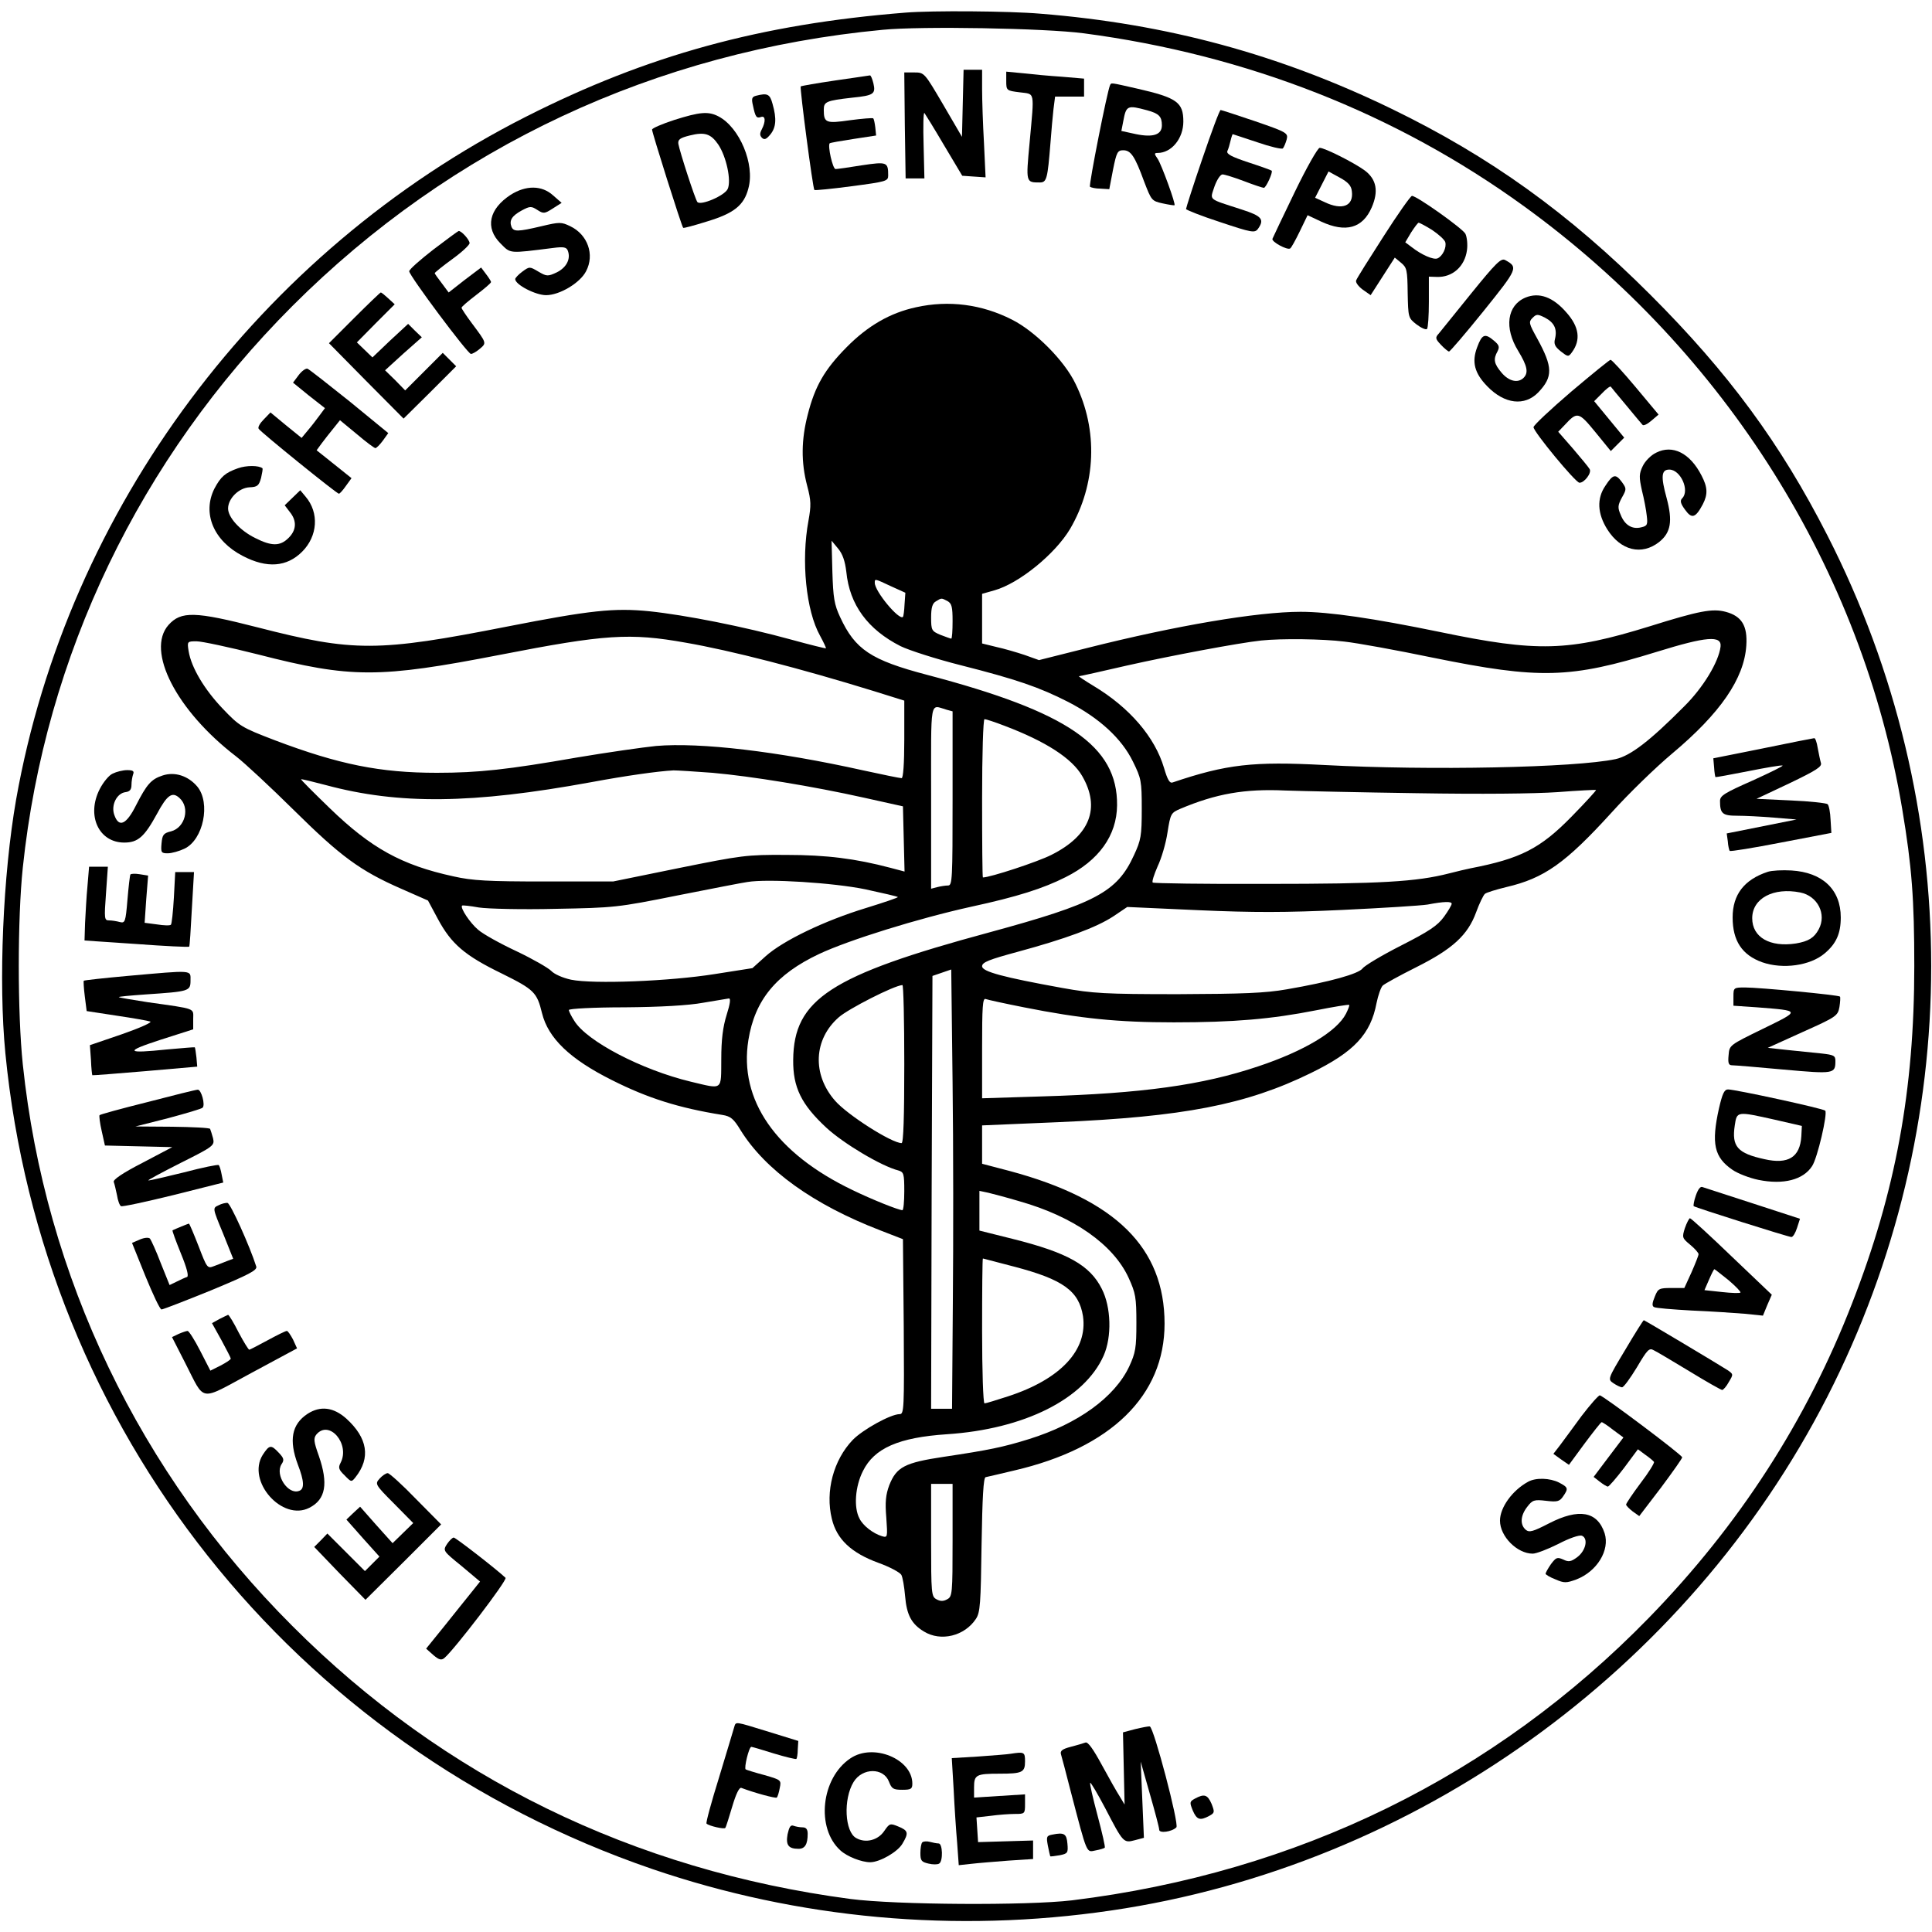 <?xml version="1.0" standalone="no"?>
<!DOCTYPE svg PUBLIC "-//W3C//DTD SVG 20010904//EN"
 "http://www.w3.org/TR/2001/REC-SVG-20010904/DTD/svg10.dtd">
<svg version="1.0" xmlns="http://www.w3.org/2000/svg"
 width="720pt" height="720pt" viewBox="0 0 720 720"
 preserveAspectRatio="xMidYMid meet">
<g transform="translate(0,720) scale(0.1,-0.1)"
fill="#000000" stroke="none">
<path d="M3375 7153 c-541 -43 -963 -159 -1415 -388 -993 -503 -1708 -1461
-1900 -2545 -49 -281 -66 -679 -40 -945 137 -1402 1072 -2581 2410 -3040 544
-186 1131 -240 1710 -155 1134 166 2147 892 2670 1915 516 1010 516 2200 0
3210 -175 343 -369 606 -659 896 -305 305 -599 516 -966 694 -417 202 -835
316 -1308 354 -117 10 -404 12 -502 4z m663 -77 c608 -80 1165 -299 1642 -645
751 -544 1260 -1356 1409 -2246 36 -215 45 -336 45 -585 0 -462 -69 -839 -231
-1255 -170 -439 -422 -829 -758 -1174 -575 -590 -1309 -950 -2150 -1053 -169
-20 -655 -17 -825 5 -809 107 -1517 453 -2080 1017 -570 569 -922 1303 -1005
2093 -20 191 -20 543 0 734 83 790 436 1524 1005 2093 593 593 1353 949 2200
1029 143 14 603 6 748 -13z"/>
<path d="M3588 6815 l-3 -125 -70 120 c-70 119 -70 120 -108 120 l-37 0 2
-197 3 -198 35 0 35 0 -3 125 c-2 68 -1 122 3 119 3 -4 36 -57 73 -120 l68
-114 43 -3 44 -3 -6 128 c-4 70 -7 161 -7 201 l0 72 -35 0 -34 0 -3 -125z"/>
<path d="M3750 6898 c0 -35 1 -36 50 -42 58 -8 55 10 37 -188 -14 -149 -14
-148 38 -148 26 0 29 13 40 150 3 41 8 96 11 123 l6 47 54 0 54 0 0 34 0 33
-82 7 c-46 3 -111 9 -145 13 l-63 6 0 -35z"/>
<path d="M3112 6900 c-68 -10 -125 -20 -128 -22 -4 -5 45 -380 51 -386 2 -2
64 4 139 14 129 17 136 19 136 40 0 50 -4 52 -98 38 -48 -8 -92 -14 -98 -14
-11 0 -30 87 -22 96 2 2 42 9 88 16 l85 13 -3 30 c-2 16 -5 32 -8 34 -2 2 -41
-1 -86 -7 -90 -13 -98 -10 -98 39 0 30 9 34 106 45 80 8 88 14 79 53 -4 17
-10 31 -13 30 -4 -1 -62 -9 -130 -19z"/>
<path d="M4137 6883 c-10 -19 -80 -373 -75 -379 4 -3 21 -7 39 -7 l33 -2 14
73 c13 65 17 72 38 72 28 0 43 -21 78 -117 27 -70 28 -72 69 -81 23 -5 43 -8
44 -7 6 3 -48 150 -62 172 -14 20 -14 23 -1 23 52 0 96 54 96 117 0 72 -24 89
-173 123 -101 23 -95 22 -100 13z m138 -94 c44 -12 55 -23 55 -56 0 -35 -32
-46 -96 -33 l-55 12 7 36 c11 59 15 61 89 41z"/>
<path d="M2817 6843 c-15 -4 -17 -11 -11 -36 9 -43 13 -49 30 -43 17 6 18 -17
3 -46 -8 -15 -8 -23 1 -32 9 -8 16 -5 31 13 21 26 24 58 8 114 -10 37 -19 41
-62 30z"/>
<path d="M4481 6609 c-34 -99 -61 -184 -61 -188 0 -3 57 -26 128 -49 117 -39
128 -41 140 -25 25 35 15 48 -60 72 -129 42 -119 33 -102 86 9 25 22 45 30 45
7 0 43 -11 80 -25 36 -14 70 -25 74 -25 8 0 35 59 29 64 -2 2 -41 16 -87 31
-63 21 -82 31 -78 42 4 8 9 26 12 39 3 13 7 24 8 24 1 0 42 -14 91 -30 49 -17
92 -27 96 -23 4 5 10 19 14 33 6 24 2 27 -117 68 -68 23 -126 42 -129 42 -4 0
-34 -81 -68 -181z"/>
<path d="M2513 6753 c-46 -15 -83 -31 -83 -36 0 -11 110 -360 116 -366 2 -2
42 9 90 24 99 30 137 60 153 123 25 90 -33 227 -111 268 -38 20 -70 17 -165
-13z m164 -92 c30 -45 49 -134 35 -165 -11 -25 -100 -63 -113 -49 -8 9 -66
188 -71 217 -2 16 6 22 42 31 56 14 79 7 107 -34z"/>
<path d="M4825 6484 c-44 -91 -81 -169 -83 -174 -4 -11 55 -43 66 -36 4 2 20
31 36 64 l29 60 51 -24 c91 -42 154 -25 188 53 26 60 18 104 -25 137 -39 29
-152 86 -169 85 -7 0 -49 -74 -93 -165z m213 3 c7 -55 -36 -72 -102 -40 l-35
16 25 49 25 49 42 -23 c31 -17 43 -30 45 -51z"/>
<path d="M1903 6474 c-81 -53 -96 -123 -38 -181 39 -39 29 -38 197 -17 38 5
49 3 54 -10 12 -31 -5 -63 -41 -81 -34 -16 -38 -15 -69 3 -32 19 -33 19 -59 0
-15 -11 -27 -24 -27 -28 0 -21 76 -60 115 -60 51 0 127 46 149 89 33 62 6 137
-59 168 -33 16 -40 16 -107 0 -89 -21 -104 -21 -112 -2 -9 24 2 41 39 61 30
16 35 16 57 2 23 -15 27 -15 58 5 l33 21 -32 28 c-42 38 -101 38 -158 2z"/>
<path d="M5156 6319 c-54 -84 -100 -157 -102 -164 -3 -7 8 -22 24 -34 l30 -21
45 70 45 70 23 -19 c22 -18 24 -27 25 -112 2 -92 2 -94 33 -118 17 -13 35 -21
39 -17 4 4 7 50 7 101 l0 94 30 -1 c58 -2 104 39 112 100 3 21 0 49 -6 61 -11
20 -181 141 -199 141 -5 0 -53 -68 -106 -151z m181 24 c24 -16 46 -36 49 -45
6 -20 -10 -53 -29 -61 -15 -6 -59 13 -96 42 l-24 18 22 37 c13 20 25 36 28 36
3 0 26 -12 50 -27z"/>
<path d="M1615 6270 c-49 -38 -90 -74 -90 -81 0 -16 218 -308 230 -308 6 0 20
8 33 19 26 22 26 21 -30 96 -21 28 -38 54 -38 57 0 4 25 25 55 48 30 23 55 44
55 48 0 3 -9 17 -19 30 l-18 24 -61 -46 -60 -47 -26 35 c-14 18 -26 35 -26 37
0 2 29 26 65 52 36 26 65 53 65 60 0 12 -31 47 -41 45 -2 0 -44 -31 -94 -69z"/>
<path d="M5484 6108 c-59 -73 -114 -141 -122 -151 -14 -15 -13 -20 8 -42 13
-14 27 -25 30 -25 4 0 62 68 129 151 127 158 130 163 80 190 -15 8 -35 -12
-125 -123z"/>
<path d="M1320 6015 l-94 -94 139 -141 139 -140 98 97 98 98 -25 25 -25 25
-70 -70 -70 -70 -37 38 -38 37 68 62 69 61 -26 25 -25 25 -67 -62 -66 -63 -29
28 -29 28 70 71 71 71 -24 22 c-13 12 -25 22 -28 22 -2 0 -47 -43 -99 -95z"/>
<path d="M5685 6091 c-69 -29 -80 -113 -27 -199 34 -56 39 -81 20 -100 -21
-21 -55 -13 -82 19 -28 33 -32 50 -15 80 8 16 6 23 -13 39 -34 29 -45 25 -63
-24 -21 -55 -10 -97 38 -146 64 -66 139 -75 190 -22 55 58 54 94 -4 200 -31
56 -33 62 -18 77 15 15 19 15 47 1 34 -18 46 -42 37 -79 -5 -19 0 -29 21 -46
27 -21 29 -22 42 -4 34 46 27 95 -20 148 -50 58 -102 77 -153 56z"/>
<path d="M3414 6055 c-97 -21 -180 -69 -259 -149 -82 -83 -118 -145 -145 -252
-24 -93 -25 -177 -2 -264 15 -56 15 -74 5 -130 -28 -150 -9 -336 43 -429 13
-24 23 -45 22 -47 -2 -1 -59 13 -128 32 -178 49 -396 92 -530 106 -131 13
-219 4 -530 -57 -483 -95 -572 -95 -930 -3 -234 60 -285 61 -332 9 -85 -96 29
-319 252 -490 30 -23 127 -113 215 -200 175 -173 247 -226 400 -293 l100 -44
37 -69 c50 -93 100 -136 238 -203 121 -60 131 -70 150 -148 23 -93 104 -171
260 -249 135 -68 250 -104 412 -130 31 -5 42 -14 68 -57 92 -148 271 -277 520
-373 l85 -33 3 -326 c2 -306 1 -326 -15 -326 -34 0 -138 -58 -175 -96 -72 -75
-103 -192 -78 -294 18 -76 72 -127 173 -164 42 -15 81 -36 86 -45 5 -9 11 -44
14 -79 6 -71 24 -104 70 -132 63 -39 152 -17 194 47 16 24 18 56 21 276 3 179
7 249 15 252 7 1 55 13 107 25 361 84 560 279 560 547 0 283 -182 463 -577
569 l-103 27 0 72 0 71 283 12 c467 20 701 65 942 183 162 79 223 145 245 261
6 29 16 58 23 65 6 6 62 37 124 68 136 68 193 120 224 205 12 33 27 64 33 69
6 5 42 16 79 25 142 33 221 89 393 278 63 70 165 169 226 220 179 150 268 279
276 402 5 74 -17 110 -77 126 -49 13 -98 4 -283 -54 -304 -94 -417 -97 -783
-21 -248 51 -412 75 -518 75 -161 0 -463 -51 -796 -135 l-179 -45 -53 19 c-30
10 -78 24 -106 30 l-53 13 0 93 0 92 46 13 c92 26 226 135 282 229 97 166 105
368 20 541 -41 86 -151 196 -237 239 -112 57 -235 73 -357 46z m-260 -986 c12
-123 80 -215 202 -277 33 -16 133 -48 224 -71 209 -53 293 -82 401 -137 116
-60 199 -136 241 -222 31 -63 33 -72 33 -177 0 -100 -3 -116 -29 -172 -63
-138 -143 -180 -540 -288 -592 -160 -728 -249 -730 -475 -1 -102 30 -166 124
-253 64 -59 205 -143 268 -159 20 -6 22 -12 22 -77 0 -39 -3 -71 -7 -71 -14 0
-114 40 -186 75 -286 137 -424 336 -388 559 24 149 103 245 264 321 111 52
368 132 567 176 171 37 268 68 351 110 124 62 191 155 192 268 2 221 -183 348
-708 486 -209 55 -268 94 -324 215 -22 47 -26 72 -29 170 l-3 115 24 -29 c17
-20 26 -46 31 -87z m167 -54 l53 -24 -3 -43 c-1 -24 -4 -45 -6 -47 -14 -14
-105 95 -105 127 0 16 -1 16 61 -13z m210 -55 c16 -9 19 -22 19 -75 0 -36 -2
-65 -5 -65 -3 0 -21 7 -40 14 -33 14 -35 17 -35 65 0 37 5 53 18 60 21 13 20
13 43 1z m-976 -155 c168 -29 428 -96 703 -181 l112 -35 0 -145 c0 -90 -4
-144 -10 -144 -6 0 -70 13 -143 29 -319 71 -607 105 -772 91 -49 -5 -182 -24
-295 -43 -258 -45 -367 -57 -522 -57 -211 0 -365 31 -603 121 -125 48 -132 52
-195 118 -68 71 -117 153 -127 214 -6 37 -5 37 30 37 19 0 122 -22 229 -49
346 -89 450 -89 903 -1 390 76 482 82 690 45z m2455 4 c47 -5 195 -32 330 -60
399 -81 511 -78 835 22 184 57 242 62 237 19 -7 -57 -65 -153 -136 -223 -127
-128 -200 -184 -255 -196 -151 -32 -691 -43 -1086 -22 -265 14 -364 3 -565
-65 -11 -4 -19 10 -32 54 -34 115 -128 225 -263 306 -33 20 -57 36 -54 36 4 0
85 18 180 40 160 36 415 84 499 93 76 8 230 6 310 -4z m-1482 -254 l22 -6 0
-325 c0 -302 -1 -324 -17 -324 -10 0 -28 -3 -40 -6 l-23 -6 0 342 c0 376 -6
343 58 325z m216 -60 c153 -58 251 -121 289 -187 69 -119 29 -222 -115 -294
-51 -26 -228 -84 -255 -84 -2 0 -3 133 -3 295 0 163 4 295 9 295 5 0 39 -11
75 -25z m-1089 -175 c146 -13 373 -50 566 -93 l144 -32 3 -122 3 -121 -53 14
c-129 34 -237 48 -388 48 -148 1 -167 -2 -400 -49 l-245 -50 -255 0 c-212 0
-269 3 -340 19 -193 42 -307 105 -461 254 -60 58 -108 106 -107 108 2 1 44 -9
93 -22 272 -73 545 -70 988 11 129 24 249 41 307 44 14 0 79 -4 145 -9z m2625
-76 c239 -4 438 -2 525 4 77 6 141 9 143 8 1 -2 -39 -46 -90 -98 -118 -121
-192 -158 -378 -194 -14 -3 -50 -11 -80 -19 -121 -31 -255 -39 -677 -39 -232
-1 -424 2 -427 5 -4 3 5 30 18 60 14 29 31 86 37 127 11 70 13 73 48 88 133
56 239 75 391 68 58 -2 278 -7 490 -10z m-2056 -358 c65 -14 121 -27 122 -29
2 -2 -51 -20 -119 -41 -154 -47 -308 -121 -373 -179 l-50 -45 -140 -22 c-169
-27 -453 -38 -536 -21 -32 7 -63 21 -74 33 -11 11 -68 44 -129 73 -60 28 -125
64 -143 80 -30 25 -68 82 -60 90 2 2 30 -1 63 -7 33 -5 161 -8 285 -5 219 4
231 5 455 50 127 25 244 48 260 50 76 13 322 -3 439 -27z m2186 -54 c0 -5 -13
-27 -29 -49 -24 -33 -56 -54 -160 -107 -71 -36 -136 -75 -143 -85 -15 -20
-120 -50 -283 -78 -80 -14 -161 -17 -405 -18 -274 0 -318 3 -430 23 -221 40
-300 61 -300 81 0 15 26 25 133 54 177 48 292 90 356 132 l52 35 265 -12 c205
-9 325 -9 537 1 149 7 292 16 317 20 63 12 90 12 90 3z m-1859 -1484 l-3 -398
-39 0 -39 0 2 807 3 806 35 12 35 12 5 -421 c3 -232 3 -600 1 -818z m-181 887
c0 -195 -3 -295 -10 -295 -37 0 -202 105 -248 158 -86 98 -80 229 14 311 35
31 205 118 237 120 4 1 7 -132 7 -294z m-662 183 c-14 -45 -20 -92 -20 -165
-1 -119 8 -113 -114 -84 -183 44 -388 151 -434 227 -11 17 -20 35 -20 40 0 5
93 10 208 10 132 1 238 7 292 17 47 8 90 15 96 16 8 1 5 -20 -8 -61z m1108 28
c211 -42 350 -56 558 -56 224 0 364 12 531 45 65 13 121 22 123 20 2 -2 -4
-17 -12 -33 -34 -66 -156 -139 -327 -196 -208 -70 -433 -101 -806 -112 l-223
-7 0 188 c0 152 2 186 13 182 8 -3 72 -17 143 -31z m-16 -723 c201 -57 349
-161 406 -285 26 -57 29 -73 29 -168 0 -93 -3 -111 -27 -163 -54 -114 -190
-213 -373 -270 -96 -30 -150 -41 -317 -66 -147 -22 -177 -38 -204 -106 -13
-35 -16 -63 -11 -121 5 -73 5 -75 -16 -69 -33 10 -71 39 -84 66 -22 41 -16
120 13 177 42 85 133 125 313 137 288 19 512 131 584 293 31 70 28 181 -7 249
-44 88 -128 135 -332 186 l-124 31 0 74 0 74 33 -7 c17 -4 70 -18 117 -32z
m-22 -243 c184 -48 243 -91 258 -185 18 -126 -83 -235 -280 -299 -43 -14 -82
-26 -87 -26 -5 0 -9 122 -9 270 0 149 1 270 3 270 1 0 53 -14 115 -30z m-228
-1020 c0 -199 -1 -210 -20 -220 -14 -8 -26 -8 -40 0 -19 10 -20 21 -20 220 l0
210 40 0 40 0 0 -210z"/>
<path d="M5855 5740 c-77 -66 -140 -125 -140 -132 0 -17 156 -206 171 -207 18
-1 47 37 38 51 -4 7 -32 41 -62 76 l-55 63 24 25 c47 51 52 50 115 -27 l57
-70 25 25 25 25 -56 68 -56 68 29 29 c16 17 31 28 33 25 1 -2 27 -33 57 -69
30 -36 57 -69 61 -73 3 -5 18 2 33 15 l27 23 -86 103 c-47 56 -89 102 -93 101
-4 0 -70 -54 -147 -119z"/>
<path d="M1113 5802 l-21 -28 59 -48 60 -47 -20 -27 c-11 -15 -30 -40 -43 -55
l-24 -29 -58 47 -58 48 -25 -26 c-14 -14 -23 -29 -19 -35 7 -12 291 -242 299
-242 3 0 15 13 26 29 l21 29 -65 52 -65 52 19 26 c11 15 31 40 44 56 l24 30
63 -52 c34 -29 65 -52 69 -52 4 0 17 13 28 28 l20 28 -144 118 c-80 64 -150
119 -157 122 -6 2 -21 -8 -33 -24z"/>
<path d="M6172 5513 c-19 -9 -41 -31 -50 -50 -14 -29 -14 -41 -3 -91 8 -31 16
-74 18 -94 4 -33 2 -38 -20 -43 -34 -9 -62 8 -77 46 -12 27 -11 36 4 64 18 32
18 34 0 59 -23 31 -33 29 -61 -14 -33 -48 -30 -104 7 -163 50 -79 128 -98 193
-47 44 35 51 78 28 164 -22 80 -20 106 10 106 42 0 77 -78 48 -107 -9 -9 -6
-20 11 -43 25 -35 39 -30 66 21 19 37 18 63 -5 107 -43 84 -108 116 -169 85z"/>
<path d="M887 5455 c-48 -17 -64 -31 -88 -76 -46 -92 -3 -195 106 -251 90 -47
164 -41 221 16 58 58 64 145 13 205 l-20 24 -29 -28 -29 -28 19 -25 c27 -33
25 -68 -5 -97 -31 -31 -63 -31 -124 0 -57 28 -101 77 -101 110 0 37 40 77 80
79 29 1 35 6 43 35 4 18 7 34 5 36 -14 11 -60 11 -91 0z"/>
<path d="M6570 4411 l-185 -37 3 -34 c1 -19 4 -35 5 -36 1 -1 56 9 122 22 65
13 123 23 128 21 5 -1 -46 -26 -112 -56 -104 -46 -121 -56 -121 -76 0 -47 9
-55 64 -55 28 0 89 -3 136 -7 l85 -7 -130 -26 -130 -26 4 -29 c1 -17 5 -33 7
-36 2 -3 88 11 191 31 l188 36 -3 49 c-1 27 -6 53 -11 58 -4 4 -66 11 -137 14
l-128 6 123 58 c100 48 122 62 117 76 -3 10 -8 35 -12 56 -3 20 -9 37 -13 36
-3 0 -89 -17 -191 -38z"/>
<path d="M420 4317 c-14 -6 -35 -32 -48 -57 -51 -99 -4 -200 91 -200 51 0 75
21 122 107 38 71 57 84 84 59 40 -36 21 -110 -31 -124 -29 -7 -33 -13 -36 -45
-3 -34 -1 -37 23 -37 15 0 43 8 62 17 71 33 99 171 48 232 -34 40 -84 56 -129
41 -43 -14 -59 -33 -99 -111 -36 -72 -64 -85 -81 -36 -13 36 9 81 42 85 16 2
22 10 22 27 0 13 3 30 6 39 5 12 0 16 -22 16 -16 0 -40 -6 -54 -13z"/>
<path d="M326 3898 c-4 -40 -7 -102 -9 -138 l-2 -65 193 -13 c106 -8 195 -12
197 -10 2 1 6 65 10 141 l8 137 -35 0 -35 0 -5 -95 c-3 -53 -8 -98 -11 -101
-3 -4 -27 -3 -52 1 l-46 6 6 88 7 88 -31 5 c-18 3 -33 2 -35 -1 -2 -3 -7 -46
-11 -94 -7 -84 -9 -88 -29 -83 -11 3 -29 6 -40 6 -17 0 -18 6 -11 100 l7 100
-35 0 -35 0 -6 -72z"/>
<path d="M6588 3951 c-88 -29 -131 -85 -131 -170 0 -87 35 -140 110 -167 77
-27 179 -13 233 33 43 36 60 74 60 134 0 104 -68 168 -184 175 -33 2 -73 0
-88 -5z m121 -77 c65 -13 99 -81 69 -137 -17 -32 -38 -45 -85 -53 -97 -15
-163 23 -163 94 0 74 79 116 179 96z"/>
<path d="M475 3563 c-88 -8 -161 -16 -163 -18 -1 -1 0 -27 4 -58 l7 -55 111
-17 c61 -9 118 -19 126 -22 8 -3 -39 -24 -105 -47 l-120 -41 4 -55 c1 -30 4
-56 5 -57 1 -1 89 6 196 15 l195 17 -3 35 c-2 19 -5 36 -6 37 -1 1 -48 -3
-104 -8 -154 -16 -159 -8 -24 36 l122 39 0 38 c0 42 15 37 -169 63 -58 9 -106
17 -108 19 -2 2 43 6 99 10 163 11 168 12 168 52 0 40 13 39 -235 17z"/>
<path d="M6460 3486 l0 -34 88 -6 c164 -13 163 -11 22 -80 -125 -61 -125 -61
-128 -98 -3 -30 0 -38 13 -38 9 0 96 -7 192 -16 189 -17 193 -16 193 33 0 19
-7 22 -52 27 -29 3 -86 9 -127 13 l-73 8 130 59 c125 56 131 60 137 93 3 19 4
37 2 39 -5 6 -301 34 -354 34 -42 0 -43 -1 -43 -34z"/>
<path d="M550 3093 c-96 -24 -177 -46 -179 -49 -2 -2 1 -29 8 -59 l12 -54 126
-3 125 -3 -112 -59 c-74 -38 -110 -63 -106 -71 3 -8 8 -30 12 -49 3 -20 10
-39 15 -41 4 -3 92 16 194 41 l187 47 -6 30 c-3 17 -8 33 -11 35 -2 3 -61 -9
-129 -27 -69 -17 -129 -31 -133 -30 -5 0 49 29 120 65 124 62 127 65 121 92
-4 15 -9 30 -11 35 -2 4 -66 7 -141 8 l-137 1 122 31 c67 18 125 35 128 39 11
10 -5 68 -18 67 -7 0 -91 -21 -187 -46z"/>
<path d="M6406 3069 c-29 -131 -18 -182 51 -229 19 -13 62 -30 96 -37 93 -19
167 0 200 51 20 29 59 198 49 207 -8 8 -335 79 -362 79 -14 0 -21 -15 -34 -71z
m209 -42 l100 -23 -2 -39 c-5 -78 -49 -105 -137 -85 -101 22 -123 47 -111 126
8 53 7 53 150 21z"/>
<path d="M6320 2745 c-7 -20 -10 -38 -8 -40 5 -5 353 -115 364 -115 6 0 15 15
21 34 l11 34 -175 57 c-96 31 -181 59 -188 61 -8 4 -17 -8 -25 -31z"/>
<path d="M814 2708 c-22 -10 -22 -10 17 -104 l38 -95 -24 -9 c-14 -6 -36 -14
-49 -19 -23 -9 -25 -6 -56 75 -18 46 -34 84 -36 84 -2 0 -51 -20 -61 -25 -2
-1 12 -39 31 -86 23 -56 30 -85 23 -88 -7 -2 -24 -10 -38 -17 l-27 -13 -33 82
c-17 45 -36 86 -40 91 -5 5 -20 4 -37 -3 l-30 -13 50 -124 c28 -68 54 -124 60
-124 5 0 88 32 184 71 142 59 173 75 169 89 -24 76 -96 235 -107 237 -7 1 -23
-3 -34 -9z"/>
<path d="M6279 2623 c-11 -35 -10 -37 20 -62 17 -14 31 -30 31 -35 0 -5 -12
-35 -26 -67 l-27 -59 -48 0 c-46 0 -50 -2 -62 -32 -10 -24 -11 -35 -3 -39 6
-4 70 -9 141 -13 72 -3 160 -9 197 -12 l68 -7 16 39 17 39 -149 142 c-82 79
-152 143 -156 143 -3 0 -12 -17 -19 -37z m163 -194 c27 -23 47 -44 44 -46 -2
-3 -33 -2 -69 2 l-65 7 17 39 c9 21 18 39 20 39 2 0 25 -19 53 -41z"/>
<path d="M817 2284 l-27 -15 35 -63 c19 -35 35 -66 35 -69 0 -4 -17 -15 -38
-26 l-38 -19 -38 74 c-21 41 -42 74 -47 74 -4 0 -19 -5 -33 -11 l-25 -12 49
-96 c76 -148 49 -144 246 -38 l171 92 -15 33 c-9 17 -19 32 -23 32 -5 0 -37
-16 -72 -35 -35 -19 -66 -35 -68 -35 -3 0 -21 29 -40 65 -18 36 -36 65 -39 65
-3 -1 -17 -8 -33 -16z"/>
<path d="M6057 2170 c-66 -110 -66 -110 -44 -125 12 -8 26 -15 32 -15 6 0 30
33 55 74 39 66 46 74 63 64 11 -5 71 -41 134 -79 62 -38 117 -69 121 -69 4 0
16 13 25 30 17 28 17 29 -5 44 -44 28 -309 186 -312 186 -2 0 -33 -49 -69
-110z"/>
<path d="M5894 1923 c-31 -43 -68 -92 -81 -110 l-24 -31 29 -21 29 -20 58 79
c33 44 61 80 64 80 3 0 23 -13 43 -29 l38 -28 -56 -74 -55 -73 23 -18 c13 -10
26 -18 30 -18 4 0 31 31 60 69 l52 70 27 -20 c16 -11 30 -23 33 -27 2 -4 -20
-40 -50 -79 -30 -40 -54 -76 -54 -80 0 -4 12 -16 25 -26 l24 -17 81 106 c44
59 80 110 79 113 0 9 -296 231 -307 231 -5 0 -36 -35 -68 -77z"/>
<path d="M1146 1931 c-59 -39 -70 -98 -36 -189 24 -62 25 -91 5 -98 -41 -16
-91 59 -66 99 11 16 9 23 -10 43 -29 31 -35 30 -60 -8 -61 -98 73 -249 174
-197 61 31 71 90 35 194 -19 53 -20 65 -9 79 48 57 127 -36 90 -106 -9 -17 -7
-25 15 -46 25 -26 26 -26 41 -7 57 72 45 146 -34 218 -48 43 -97 49 -145 18z"/>
<path d="M1415 1690 c-18 -20 -18 -22 53 -93 l72 -73 -38 -37 -39 -38 -61 68
-60 68 -26 -24 -25 -24 61 -69 62 -69 -27 -27 -27 -27 -70 70 -70 70 -24 -25
-25 -25 95 -99 96 -98 141 140 141 141 -94 95 c-51 53 -99 96 -105 96 -7 0
-20 -9 -30 -20z"/>
<path d="M5695 1678 c-59 -32 -105 -96 -105 -145 0 -59 64 -123 122 -123 13 0
55 16 95 36 42 22 78 34 88 31 25 -10 15 -56 -17 -80 -23 -17 -32 -19 -52 -9
-23 10 -27 8 -46 -17 -11 -16 -20 -32 -20 -36 0 -3 16 -13 37 -21 32 -14 40
-14 78 0 77 30 125 109 105 172 -27 82 -96 94 -207 37 -60 -31 -74 -35 -87
-24 -22 19 -20 53 6 86 19 25 26 27 69 22 42 -5 51 -3 64 16 21 30 19 34 -15
52 -34 17 -86 19 -115 3z"/>
<path d="M1666 1446 c-16 -25 -15 -26 54 -82 l69 -58 -32 -40 c-18 -23 -64
-79 -101 -126 l-68 -84 27 -24 c21 -18 30 -20 41 -11 37 31 236 291 228 299
-35 33 -186 150 -193 150 -5 0 -16 -11 -25 -24z"/>
<path d="M2736 763 c-3 -10 -28 -94 -56 -186 -29 -93 -50 -170 -47 -173 9 -9
67 -22 70 -16 3 4 14 40 26 80 14 47 26 72 34 69 47 -18 128 -40 132 -36 3 3
8 19 11 36 6 29 5 30 -58 48 -34 9 -66 19 -69 21 -7 4 12 84 21 84 3 0 41 -11
85 -25 43 -13 81 -22 83 -20 2 2 5 18 5 35 l2 32 -110 34 c-130 40 -122 39
-129 17z"/>
<path d="M4230 756 l-45 -12 3 -135 3 -134 -18 30 c-11 17 -41 70 -67 118 -32
59 -52 87 -61 83 -8 -3 -32 -10 -55 -16 -31 -8 -40 -15 -36 -28 3 -9 19 -71
36 -137 63 -241 58 -228 93 -221 17 3 32 8 34 10 3 2 -10 57 -27 121 -17 64
-30 119 -27 121 2 2 27 -40 55 -93 68 -131 69 -132 111 -121 l34 9 -6 142 -6
142 34 -120 c19 -66 35 -126 35 -134 0 -14 47 -8 64 9 11 11 -84 372 -99 376
-5 1 -30 -4 -55 -10z"/>
<path d="M3169 647 c-109 -73 -129 -260 -37 -343 25 -23 79 -44 111 -44 35 0
102 38 120 69 24 40 22 49 -15 64 -31 13 -33 12 -53 -17 -23 -34 -69 -46 -104
-26 -43 23 -49 145 -10 209 33 54 112 54 132 1 10 -26 16 -30 49 -30 33 0 38
3 38 23 0 92 -146 152 -231 94z"/>
<path d="M3765 664 c-11 -2 -65 -6 -119 -10 l-99 -6 7 -117 c3 -64 9 -153 13
-199 l6 -83 46 5 c25 3 88 8 139 12 l92 6 0 35 0 34 -102 -3 -103 -3 -3 46 -3
46 53 6 c29 4 70 7 91 7 36 0 37 1 37 37 l0 36 -95 -6 -95 -6 0 38 c0 47 8 51
95 51 85 0 95 5 95 46 0 35 -3 36 -55 28z"/>
<path d="M4453 497 c-20 -11 -20 -14 -8 -44 15 -35 27 -39 62 -20 20 11 20 14
8 45 -15 34 -27 38 -62 19z"/>
<path d="M2935 364 c-7 -40 3 -54 41 -54 24 0 34 17 34 56 0 17 -6 24 -19 24
-11 0 -26 3 -34 6 -11 4 -16 -5 -22 -32z"/>
<path d="M3922 363 c-22 -4 -23 -8 -17 -41 4 -20 8 -38 9 -40 2 -1 17 1 35 4
30 6 32 9 29 43 -3 37 -12 43 -56 34z"/>
<path d="M3437 334 c-4 -4 -7 -22 -7 -40 0 -28 4 -33 30 -39 16 -4 34 -4 40 0
15 9 13 75 -2 75 -7 0 -22 3 -33 6 -11 3 -24 2 -28 -2z"/>
</g>
</svg>
